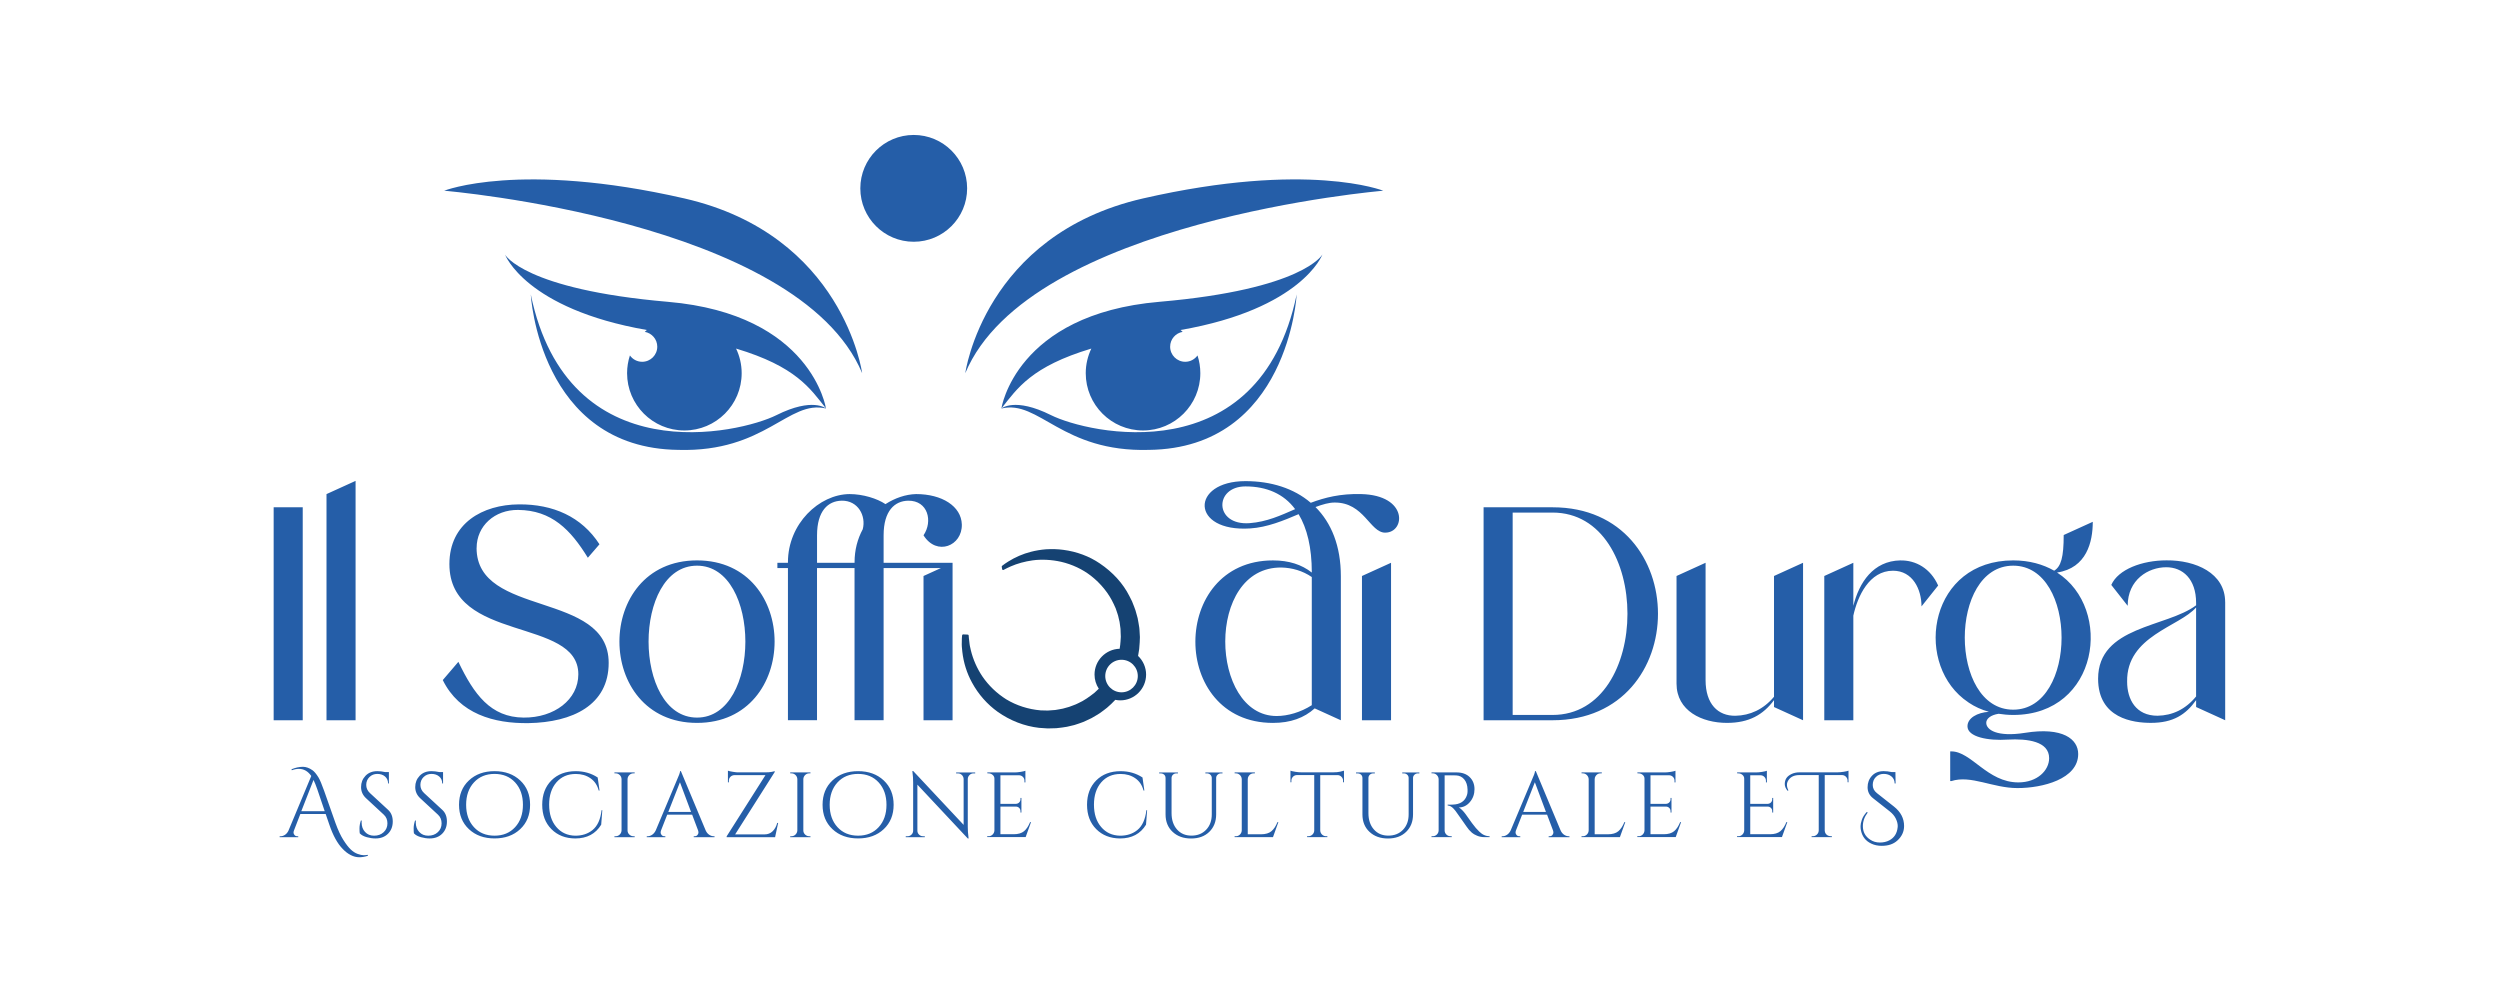 <?xml version="1.0" encoding="UTF-8"?> <svg xmlns="http://www.w3.org/2000/svg" id="Livello_1" data-name="Livello 1" viewBox="0 0 1080 427.84"><defs><style> .cls-1 { fill: #255ea8; } .cls-2 { fill: #154272; } </style></defs><path class="cls-2" d="M491.65,283.34c.41-2,.64-3.94.7-5.78l.09-2.32-.19-3.29c-.02-.26-.03-.52-.08-.83l-.32-1.95c-.12-.7-.23-1.39-.38-2.11-.16-.53-.3-1.06-.44-1.59-.29-1.11-.6-2.26-1.06-3.33l-.94-2.39-1.13-2.24c-2.73-5.43-7.15-10.31-12.78-14.1-4.54-3.1-10-5.13-15.79-5.88-2.27-.31-4.7-.39-7.44-.24-2.19.17-4.52.56-6.55,1.09-3.44.88-6.73,2.3-9.78,4.21-.88.54-1.72,1.13-2.65,1.84-.12.09-.18.25-.16.4l.18,1.07c.02.13.11.24.23.3.12.06.26.06.38,0,1.03-.56,2.05-1.05,3.11-1.52,2.82-1.24,6.08-2.13,9.41-2.6,3.91-.53,8.18-.31,12.35.62,4.77,1.11,9.23,3.21,12.9,6.06,4.3,3.38,7.69,7.58,9.8,12.15l.84,1.84.68,1.99c.32.8.5,1.63.69,2.52.11.5.22,1,.34,1.43l.4,2.96c.02.21.03.45.03.69,0,.15,0,.29.01.43l.09,2.33-.12,1.97c-.06,1-.18,2.05-.38,3.2-6.01.16-10.85,5.09-10.85,11.14,0,2.19.64,4.3,1.84,6.12-.68.68-1.27,1.24-1.84,1.73-2.05,1.61-4.46,3.42-7.16,4.59-.6.33-1.26.57-1.9.81-.26.09-.51.19-.77.29-.4.16-.8.31-1.19.44-.42.11-.84.23-1.26.35-.95.28-1.85.54-2.73.64-.27.04-.52.09-.78.14-.38.08-.77.15-1.18.2l-3.24.24-3.09-.08c-5.3-.45-10.44-2.1-14.86-4.78-4.07-2.55-7.63-5.98-10.3-9.9-2.29-3.41-4.01-7.31-4.97-11.26-.07-.34-.14-.67-.22-.99-.13-.56-.26-1.09-.32-1.65l-.31-2.65c-.03-.25-.04-.49-.06-.74l-.02-.38c-.01-.21-.18-.37-.39-.38l-2.02-.09c-.21,0-.41.16-.43.38l-.04.39c-.03.31-.06.63-.07.98l-.05,2.67c0,.63.07,1.29.14,1.99.03.34.07.69.1,1.05.54,4.79,1.96,9.29,4.21,13.39,2.72,5.02,6.57,9.39,11.13,12.64,5.36,3.78,11.5,6.16,17.78,6.88l3.79.26,3.67-.1c.58-.04,1.21-.13,1.83-.21l.8-.1c1.38-.13,2.65-.44,3.88-.75.44-.11.87-.21,1.34-.32.57-.15,1.14-.35,1.68-.55.28-.1.55-.2.83-.29.9-.31,1.71-.6,2.48-1l2.43-1.15,2.28-1.34c.72-.4,1.46-.89,2.26-1.51.23-.17.46-.34.69-.51.49-.36.98-.72,1.45-1.12,1.22-1.04,2.42-2.18,3.56-3.4.72.14,1.45.22,2.17.22,6.14,0,11.14-5,11.14-11.14,0-3.05-1.27-5.98-3.49-8.08ZM484.5,299.08c-3.87,0-7.03-3.15-7.03-7.03s3.15-7.03,7.03-7.03,7.03,3.15,7.03,7.03-3.15,7.03-7.03,7.03Z"></path><path class="cls-1" d="M118.22,219.15h12.56v92h-12.56v-92ZM141.05,311.15h12.56v-103.41l-12.56,5.71v97.7ZM205.9,236.73c0-9.59,7.87-16.55,17.92-16.44,14.5.12,22.71,8.56,30.13,20.66l5.02-5.82c-7.76-11.98-20.09-17.35-34.81-17.24-15.64.11-30.02,8.1-30.02,25.79,0,34.13,55.7,22.83,55.7,47.6,0,10.96-10.39,18.83-23.63,18.72-14.27-.11-21.46-10.04-28.19-24.09l-6.74,7.88c7.19,14.61,22.03,18.83,37.09,18.6,18.95-.34,34.58-7.76,34.58-26.02,0-31.27-57.07-19.52-57.07-49.65ZM301.11,312.29c-44.63,0-44.75-70.2,0-70.2s44.63,70.2,0,70.2ZM301.11,244.37c-27.96,0-27.85,65.63,0,65.63s27.85-65.63,0-65.63ZM415.51,226.57c.23,9.25-10.84,13.81-16.55,4.68,4.11-6.05,1.94-15.06-6.62-14.95-5.82.11-10.62,4.34-10.62,14.95v11.87h29.79v68.03h-12.55v-62.32l7.53-3.43h-24.77v65.74h-12.56v-65.74h-16.21v65.74h-12.56v-65.74h-4.56v-2.28h4.56v-.23c0-16.66,13.47-29.33,26.6-29.45,5.82,0,11.99,1.94,15.53,4.34,4.11-2.63,8.67-4.22,13.24-4.34,11.18,0,19.52,5.25,19.75,13.12ZM363.58,216.3c-5.82.11-10.62,4.34-10.62,14.95v11.87h16.21v-.23c0-5.25,1.26-10.04,3.54-14.27,1.49-5.71-1.94-12.44-9.13-12.33ZM598.42,230.11c-6.62,0-9.13-13.12-21.91-13.01-2.4,0-5.14.8-8.22,1.94,6.85,6.85,10.96,16.78,10.96,29.91v62.21l-11.3-5.14c-4.57,4.11-10.39,6.28-18.03,6.28-44.75,0-44.63-70.2,0-70.2,6.96,0,12.44,1.83,16.78,5.25,0-10.84-2.05-19.18-5.71-25.23-6.39,2.74-13.58,5.71-20.88,6.16-25.92,1.71-25.92-20.43-2.06-20.43,10.96,0,20.89,3.08,28.2,9.36,6.05-2.28,12.78-3.99,21.69-3.77,20.54.46,19.17,16.66,10.5,16.66ZM559.49,219.95c-4.9-6.62-12.32-9.82-21.46-9.82-13.58,0-13.58,17.01,1.83,15.87,7.42-.57,13.35-3.31,19.63-6.05ZM566.69,249.28c-3.99-2.74-8.56-3.99-13.01-4.11-33.1-.46-31.16,64.15-2.17,64.15,4.79,0,10.39-1.6,15.18-4.68v-55.36ZM588.37,311.15h12.56v-68.03l-12.56,5.71v62.32ZM670.7,311.15h-29.79v-92h29.79c60.73,0,60.73,92,0,92ZM670.7,221.43h-17.23v87.43h17.23c43.15,0,43.15-87.43,0-87.43ZM766.38,300.99c-4.57,5.48-10.39,8.1-16.67,8.22-7.53.11-12.9-5.02-12.9-15.41v-50.68l-12.55,5.71v46.46c0,11.87,11.07,17,21.79,17,9.59,0,15.64-3.54,20.32-9.82v2.97l12.55,5.71v-68.03l-12.55,5.71v52.16ZM820.96,242.09c-11.76.23-17.81,9.59-20.32,19.63v-18.6l-12.55,5.71v62.32h12.55v-45.2c1.83-8.33,6.85-19.4,17.13-19.4,8.56,0,12.32,8.1,12.32,15.41l7.19-9.02c-3.3-7.42-9.7-10.96-16.32-10.84ZM961.28,260.12v51.02l-12.56-5.71v-2.97c-4.46,6.28-9.93,9.82-19.52,9.82-7.53,0-22.82-1.83-22.82-19.06,0-22.83,29.67-22.14,42.34-31.73v-1.03c0-10.39-5.82-15.41-12.9-15.41-7.76,0-16.66,5.36-16.66,16.66l-7.08-9.02c2.96-6.73,13.35-10.62,23.85-10.62,12.56-.11,25.34,5.48,25.34,18.03ZM948.72,262.41c-7.19,8.33-30.14,12.33-29.8,32.07,0,7.65,3.77,14.72,13.13,14.72,6.39-.11,12.09-2.74,16.66-8.33v-38.46ZM888.66,247.34c24.43,15.64,18.03,61.52-18.94,61.52-2.22,0-4.31-.2-6.32-.51-3.48.54-5.34,2.15-5.34,3.9,0,3.11,4.81,6.22,16.7,4.34,16.41-2.64,23.02,2.73,23.02,9.15,0,10.85-15.47,14.71-26.23,14.71s-20.09-5.75-28.58-3.02h-.48v-12.83h.48c8.67,0,15.56,13.4,28.96,13.4,8.2,0,13.3-5.19,13.3-10.47,0-7.26-9.25-8.49-17.92-8.02-8.4.57-17.36-1.13-17.36-5.75,0-3.58,4.24-5.94,9.26-6.26-3.24-.9-6.14-2.23-8.66-3.93-.94-.66-2.13-1.56-2.33-1.7-21.41-17.14-14.21-59.78,21.5-59.78,6.96,0,12.9,1.71,17.69,4.45,2.96-1.83,4.11-5.82,4.11-15.41l12.56-5.71c0,8.68-2.63,19.97-15.41,21.91ZM869.71,244.37c-27.96,0-27.85,62.21,0,62.21s27.85-62.21,0-62.21ZM125.89,332.34c1.73-.72,3.39-1.08,4.99-1.08,1.33,0,2.7.49,4.11,1.48.77.53,1.64,1.57,2.6,3.12.64,1.07,1.45,3,2.44,5.79l4.87,13.82c1.12,3.09,2.26,5.55,3.42,7.37,1.16,1.82,2.21,3.2,3.18,4.11.96.92,1.96,1.56,3,1.94,1.04.37,1.9.56,2.57.56s1.28-.05,1.82-.16l.04.4c-1.28.43-2.53.64-3.75.64s-2.45-.31-3.67-.94c-1.23-.63-2.37-1.5-3.43-2.62-2.29-2.32-4.23-5.84-5.83-10.58l-1.56-4.55h-10.94l-2.75,7.11c-.13.32-.2.64-.2.96s.14.66.42,1.02c.28.36.71.54,1.3.54h.32v.4h-8.03v-.4h.36c.64,0,1.27-.19,1.88-.58.61-.39,1.12-.96,1.52-1.74l9.9-23.73c-1.44-2.05-3.22-3.07-5.35-3.07-.96,0-1.99.2-3.07.6l-.12-.4ZM130.16,350.43h10.11l-3.15-9.31c-.61-1.78-1.17-3.18-1.68-4.19l-5.27,13.5ZM155.42,360.02c-.08-.37-.12-1.09-.12-2.16s.2-2.2.6-3.39h.36c-.03.29-.04.59-.04.88,0,1.62.49,2.98,1.48,4.05.99,1.08,2.29,1.62,3.91,1.62s3.06-.5,4.14-1.52c1.08-1.01,1.62-2.28,1.62-3.81s-.52-2.78-1.56-3.74l-7.67-7.11c-1.44-1.33-2.16-2.94-2.16-4.83s.63-3.51,1.9-4.85c1.27-1.35,2.98-2.02,5.13-2.02,1.01,0,2.16.13,3.43.4h1.56v4.91h-.36c0-1.25-.43-2.25-1.3-3-.87-.74-1.98-1.12-3.33-1.12s-2.5.45-3.42,1.36c-.92.91-1.38,2.04-1.38,3.39s.53,2.53,1.6,3.52l7.87,7.27c1.33,1.23,1.99,2.9,1.99,5.03s-.68,3.88-2.03,5.25c-1.36,1.37-3.17,2.06-5.43,2.06-1.17,0-2.42-.18-3.74-.54-1.32-.36-2.34-.91-3.05-1.66ZM178.82,360.02c-.08-.37-.12-1.09-.12-2.16s.2-2.2.6-3.39h.36c-.03.29-.04.59-.04.88,0,1.62.49,2.98,1.48,4.05.99,1.08,2.29,1.62,3.91,1.62s3.06-.5,4.14-1.52c1.08-1.01,1.62-2.28,1.62-3.81s-.52-2.78-1.56-3.74l-7.67-7.11c-1.44-1.33-2.16-2.94-2.16-4.83s.63-3.51,1.9-4.85c1.27-1.35,2.98-2.02,5.13-2.02,1.01,0,2.16.13,3.43.4h1.56v4.91h-.36c0-1.25-.43-2.25-1.3-3-.87-.74-1.98-1.12-3.33-1.12s-2.5.45-3.42,1.36c-.92.91-1.38,2.04-1.38,3.39s.53,2.53,1.6,3.52l7.87,7.27c1.33,1.23,1.99,2.9,1.99,5.03s-.68,3.88-2.03,5.25c-1.36,1.37-3.17,2.06-5.43,2.06-1.17,0-2.42-.18-3.74-.54-1.32-.36-2.34-.91-3.05-1.66ZM202.57,337.15c2.85-2.68,6.54-4.01,11.08-4.01s8.23,1.34,11.08,4.01c2.85,2.68,4.27,6.18,4.27,10.52s-1.42,7.85-4.27,10.52c-2.85,2.68-6.54,4.01-11.08,4.01s-8.24-1.34-11.08-4.01c-2.85-2.68-4.27-6.18-4.27-10.52s1.42-7.85,4.27-10.52ZM204.75,357.34c2.25,2.45,5.21,3.67,8.89,3.67s6.64-1.22,8.89-3.67c2.25-2.45,3.38-5.67,3.38-9.67s-1.13-7.22-3.38-9.67c-2.25-2.45-5.21-3.67-8.89-3.67s-6.64,1.22-8.89,3.67c-2.25,2.45-3.38,5.67-3.38,9.67s1.13,7.22,3.38,9.67ZM238.21,358.18c-2.65-2.66-3.97-6.17-3.97-10.52s1.32-7.86,3.97-10.52c2.65-2.66,6.16-3.99,10.52-3.99,3.57,0,6.72.91,9.47,2.72l.8,5.63h-.36c-.59-2.29-1.77-4.05-3.55-5.29s-3.9-1.86-6.35-1.86c-3.49,0-6.28,1.21-8.37,3.63-2.09,2.42-3.14,5.63-3.14,9.63s1.03,7.21,3.1,9.64c2.06,2.44,4.79,3.7,8.17,3.77,2.98,0,5.47-.81,7.47-2.44,2.16-1.76,3.46-4.62,3.91-8.59h.32l-.48,6.27c-2.42,3.97-6.16,5.95-11.23,5.95-4.21-.03-7.63-1.37-10.28-4.03ZM265.95,361.26c.69,0,1.28-.25,1.78-.74.49-.49.75-1.09.78-1.78v-22.17c-.03-.69-.29-1.28-.78-1.76-.49-.48-1.09-.72-1.78-.72h-.52v-.4h8.75v.4h-.52c-.69,0-1.28.24-1.78.72-.49.48-.75,1.07-.78,1.76v22.17c0,.69.25,1.29.76,1.78s1.1.74,1.8.74h.52v.4h-8.75v-.4h.52ZM308.36,361.26h.32v.4h-8.99v-.4h.36c.56,0,.98-.18,1.26-.54.28-.36.42-.7.42-1.02s-.05-.64-.16-.96l-2.56-6.79h-10.78l-2.68,6.83c-.11.32-.16.63-.16.94s.14.64.42,1c.28.36.7.54,1.26.54h.36v.4h-8.03v-.4h.36c.66,0,1.32-.21,1.96-.64.64-.43,1.16-1.05,1.56-1.88l9.03-21.49c.98-2.16,1.48-3.53,1.48-4.11h.36l10.7,25.6c.37.83.88,1.45,1.52,1.88.64.43,1.3.64,2,.64ZM288.71,350.75h9.82l-4.79-12.82-5.03,12.82ZM314.86,337.25v.72h-.4v-5.03c.4.16,1.1.32,2.12.48,1.01.16,1.71.24,2.1.24h11.76c1.3,0,2.3-.07,3-.22.69-.15,1.1-.25,1.24-.3v.36l-17.1,26.96h12.7c1.41,0,2.58-.45,3.5-1.36.92-.9,1.58-2.1,1.98-3.59h.4l-1.32,6.15h-20.93v-.36l16.77-26.44h-13.46c-.66.03-1.22.27-1.67.72-.45.45-.68,1.01-.68,1.68ZM341.89,361.26c.69,0,1.28-.25,1.78-.74.49-.49.75-1.09.78-1.78v-22.17c-.03-.69-.29-1.28-.78-1.76-.49-.48-1.09-.72-1.78-.72h-.52v-.4h8.75v.4h-.52c-.69,0-1.28.24-1.78.72-.49.48-.75,1.07-.78,1.76v22.17c0,.69.25,1.29.76,1.78s1.1.74,1.8.74h.52v.4h-8.75v-.4h.52ZM359.62,337.15c2.85-2.68,6.54-4.01,11.08-4.01s8.23,1.34,11.08,4.01c2.85,2.68,4.27,6.18,4.27,10.52s-1.42,7.85-4.27,10.52c-2.85,2.68-6.54,4.01-11.08,4.01s-8.24-1.34-11.08-4.01c-2.85-2.68-4.27-6.18-4.27-10.52s1.42-7.85,4.27-10.52ZM361.8,357.34c2.25,2.45,5.21,3.67,8.89,3.67s6.64-1.22,8.89-3.67c2.25-2.45,3.38-5.67,3.38-9.67s-1.13-7.22-3.38-9.67c-2.25-2.45-5.21-3.67-8.89-3.67s-6.64,1.22-8.89,3.67c-2.25,2.45-3.38,5.67-3.38,9.67s1.13,7.22,3.38,9.67ZM420.56,334.1c-.66,0-1.24.23-1.72.7-.48.47-.73,1.03-.76,1.7v20.61c0,1.54.09,3.01.28,4.39l.08.72h-.36l-21.77-23.25v19.89c0,.66.24,1.23.72,1.7.48.47,1.05.7,1.72.7h.76v.4h-8.23v-.4h.76c.66,0,1.24-.23,1.72-.7.48-.47.72-1.04.72-1.74v-20.73c0-1.62-.09-3.08-.28-4.35l-.08-.64h.4l21.77,23.25v-19.81c-.03-.69-.28-1.27-.76-1.74-.48-.47-1.05-.7-1.72-.7h-.76v-.4h8.23v.4h-.72ZM427.03,361.26c.69,0,1.28-.25,1.78-.74.49-.49.75-1.09.78-1.78v-22.37c0-.64-.25-1.18-.76-1.62s-1.1-.66-1.8-.66h-.48l-.04-.4h11.7c.83,0,1.72-.08,2.7-.24.97-.16,1.66-.32,2.06-.48v5.03h-.4v-.72c0-.64-.22-1.19-.66-1.64-.44-.45-.97-.69-1.58-.72h-8.15v12.34h6.75c.53-.03.99-.23,1.36-.6.37-.37.56-.84.56-1.4v-.56h.4v6.31h-.4v-.6c0-.53-.18-.99-.54-1.36-.36-.37-.81-.57-1.34-.6h-6.79v11.94h5.71c1.97,0,3.47-.44,4.51-1.32,1.04-.88,1.9-2.18,2.6-3.92h.4l-2.32,6.47h-16.58v-.4h.52ZM473.57,358.18c-2.65-2.66-3.97-6.17-3.97-10.52s1.32-7.86,3.97-10.52c2.65-2.66,6.16-3.99,10.52-3.99,3.57,0,6.72.91,9.47,2.72l.8,5.63h-.36c-.59-2.29-1.77-4.05-3.55-5.29s-3.9-1.86-6.35-1.86c-3.49,0-6.28,1.21-8.37,3.63-2.09,2.42-3.14,5.63-3.14,9.63s1.03,7.21,3.1,9.64c2.06,2.44,4.79,3.7,8.17,3.77,2.98,0,5.47-.81,7.47-2.44,2.16-1.76,3.46-4.62,3.91-8.59h.32l-.48,6.27c-2.42,3.97-6.16,5.95-11.23,5.95-4.21-.03-7.63-1.37-10.28-4.03ZM528.14,334.1h-.64c-.56,0-1.05.18-1.46.54-.41.36-.63.81-.66,1.34v15.82c0,3.12-.99,5.63-2.96,7.55s-4.59,2.88-7.87,2.88-5.93-.95-7.97-2.86c-2.04-1.9-3.06-4.41-3.06-7.53v-15.74c0-.8-.34-1.38-1.04-1.76-.32-.16-.68-.24-1.08-.24h-.64v-.4h8.11v.4h-.64c-.59,0-1.08.18-1.48.54-.4.36-.61.82-.64,1.38v15.26c0,2.9.78,5.25,2.34,7.03,1.56,1.78,3.64,2.68,6.25,2.68s4.72-.84,6.35-2.54c1.62-1.69,2.43-3.91,2.43-6.65v-15.78c-.02-.56-.24-1.02-.64-1.38-.4-.36-.89-.54-1.48-.54h-.64v-.4h7.39v.4ZM533.88,361.26c.69,0,1.28-.25,1.78-.74.49-.49.75-1.09.78-1.78v-22.13c-.03-.69-.29-1.28-.78-1.78-.49-.49-1.09-.74-1.78-.74h-.52v-.4h8.75v.4h-.52c-.96,0-1.69.41-2.2,1.24-.24.4-.36.83-.36,1.28v23.8h5.71c1.97,0,3.47-.44,4.51-1.32,1.04-.88,1.9-2.18,2.6-3.92h.4l-2.32,6.47h-16.58v-.4h.52ZM580.21,337.25c0-.64-.23-1.19-.68-1.66-.45-.47-.99-.71-1.6-.74h-7.59v23.92c.03.69.29,1.28.78,1.76.49.48,1.08.72,1.78.72h.52v.4h-8.75v-.4h.52c.69,0,1.28-.24,1.78-.72.49-.48.75-1.05.78-1.72v-23.97h-7.59c-.64.03-1.18.27-1.62.74-.44.47-.66,1.02-.66,1.66v.68l-.4.04v-5.03c.4.16,1.09.32,2.08.48.99.16,1.89.24,2.71.24h13.5c1.31,0,2.39-.1,3.25-.3s1.39-.34,1.58-.42v5.03l-.4-.04v-.68ZM613.19,334.1h-.64c-.56,0-1.05.18-1.46.54-.41.36-.63.81-.66,1.34v15.82c0,3.12-.99,5.63-2.96,7.55-1.97,1.92-4.59,2.88-7.87,2.88s-5.93-.95-7.97-2.86c-2.04-1.9-3.06-4.41-3.06-7.53v-15.74c0-.8-.34-1.38-1.04-1.76-.32-.16-.68-.24-1.08-.24h-.64v-.4h8.11v.4h-.64c-.59,0-1.08.18-1.48.54-.4.36-.61.82-.64,1.38v15.26c0,2.9.78,5.25,2.34,7.03,1.56,1.78,3.64,2.68,6.25,2.68s4.72-.84,6.35-2.54c1.62-1.69,2.43-3.91,2.43-6.65v-15.78c-.02-.56-.24-1.02-.64-1.38-.4-.36-.89-.54-1.48-.54h-.64v-.4h7.39v.4ZM626.64,334.93h-2.56v23.8c0,.69.25,1.29.74,1.78.49.49,1.1.74,1.82.74h.48l.04.4h-8.75v-.4h.52c.69,0,1.28-.24,1.78-.72.49-.48.75-1.06.78-1.76v-22.17c-.03-.69-.29-1.28-.78-1.78-.49-.49-1.09-.74-1.78-.74h-.52v-.4h10.78c2.42,0,4.33.67,5.71,2.02,1.38,1.35,2.08,3.09,2.08,5.23s-.66,3.99-1.98,5.55c-1.32,1.56-2.92,2.34-4.81,2.34.4.19.87.55,1.42,1.1.55.55,1.03,1.11,1.46,1.7,2.29,3.27,3.78,5.29,4.47,6.05.69.76,1.18,1.28,1.48,1.56.29.28.61.55.96.82.34.27.69.48,1.04.64.77.37,1.6.56,2.48.56v.4h-2.2c-1.15,0-2.21-.21-3.2-.62-.99-.41-1.72-.84-2.22-1.28-.49-.44-.92-.86-1.28-1.28-.36-.41-1.35-1.79-2.97-4.13-1.63-2.34-2.57-3.68-2.84-4.01-.27-.33-.55-.66-.84-.98-.85-.9-1.71-1.36-2.56-1.36v-.4c.21.03.49.04.84.04s.77-.01,1.28-.04c3.3-.08,5.38-1.46,6.23-4.15.16-.53.24-1.03.24-1.5v-.9c-.05-1.78-.52-3.22-1.4-4.31-.88-1.09-2.06-1.68-3.55-1.76-.64-.03-1.44-.04-2.4-.04ZM677.69,361.26h.32v.4h-8.99v-.4h.36c.56,0,.98-.18,1.26-.54.28-.36.42-.7.42-1.02s-.05-.64-.16-.96l-2.56-6.79h-10.78l-2.68,6.83c-.11.32-.16.63-.16.94s.14.64.42,1c.28.36.7.54,1.26.54h.36v.4h-8.03v-.4h.36c.66,0,1.32-.21,1.96-.64.64-.43,1.16-1.05,1.56-1.88l9.03-21.49c.98-2.16,1.48-3.53,1.48-4.11h.36l10.7,25.6c.37.83.88,1.45,1.52,1.88.64.43,1.3.64,2,.64ZM658.03,350.75h9.82l-4.79-12.82-5.03,12.82ZM683.75,361.26c.69,0,1.28-.25,1.78-.74.49-.49.75-1.09.78-1.78v-22.13c-.03-.69-.29-1.28-.78-1.78-.49-.49-1.09-.74-1.78-.74h-.52v-.4h8.75v.4h-.52c-.96,0-1.69.41-2.2,1.24-.24.4-.36.83-.36,1.28v23.8h5.71c1.97,0,3.47-.44,4.51-1.32,1.04-.88,1.9-2.18,2.6-3.92h.4l-2.32,6.47h-16.58v-.4h.52ZM707.86,361.26c.69,0,1.28-.25,1.78-.74.49-.49.75-1.09.78-1.78v-22.37c0-.64-.25-1.18-.76-1.62-.51-.44-1.1-.66-1.8-.66h-.48l-.04-.4h11.7c.83,0,1.72-.08,2.7-.24.97-.16,1.66-.32,2.06-.48v5.03h-.4v-.72c0-.64-.22-1.19-.66-1.64-.44-.45-.97-.69-1.58-.72h-8.15v12.34h6.75c.53-.03.99-.23,1.36-.6.37-.37.56-.84.56-1.4v-.56h.4v6.31h-.4v-.6c0-.53-.18-.99-.54-1.36-.36-.37-.81-.57-1.34-.6h-6.79v11.94h5.71c1.97,0,3.47-.44,4.51-1.32,1.04-.88,1.9-2.18,2.6-3.92h.4l-2.32,6.47h-16.58v-.4h.52ZM750.94,361.26c.69,0,1.28-.25,1.78-.74.49-.49.75-1.09.78-1.78v-22.37c0-.64-.25-1.18-.76-1.62-.51-.44-1.1-.66-1.8-.66h-.48l-.04-.4h8.11c.82,0,1.72-.08,2.7-.24.97-.16,1.66-.32,2.06-.48v5.03h-.4v-.72c0-.64-.22-1.19-.66-1.64-.44-.45-.96-.69-1.58-.72h-4.55v12.34h7.59c.53-.03.99-.23,1.36-.6.37-.37.56-.84.56-1.4v-.56h.4v6.31h-.4v-.6c0-.53-.18-.99-.54-1.36-.36-.37-.81-.57-1.34-.6h-7.63v11.94h8.51c1.97,0,3.47-.44,4.51-1.32,1.04-.88,1.9-2.18,2.6-3.92h.4l-2.32,6.47h-19.37v-.4h.52ZM772.26,341.65c-.83-.99-1.24-1.96-1.24-2.94s.23-1.81.68-2.52c.45-.71,1.19-1.3,2.2-1.8,1.01-.49,2.16-.74,3.44-.74h16.37c.83,0,1.74-.08,2.74-.24,1-.16,1.7-.32,2.1-.48v5.03l-.4-.04v-.68c0-.64-.23-1.19-.68-1.66-.45-.47-.99-.71-1.6-.74h-7.59v23.92c.03.96.45,1.68,1.28,2.16.4.21.83.32,1.28.32h.52v.4h-8.75v-.4h.52c.69,0,1.28-.24,1.78-.72.49-.48.75-1.05.78-1.72v-23.97h-8.35c-2.13,0-3.68.68-4.63,2.04-.51.69-.76,1.42-.76,2.18s.21,1.55.64,2.38l-.32.2ZM806.84,351.03c-1.38,1.81-2.08,3.77-2.08,5.87,0,2.5,1.05,4.45,3.16,5.83,1.22.83,2.61,1.24,4.17,1.24s2.91-.31,4.05-.92c2.16-1.12,3.37-3,3.64-5.63.02-.19.04-.37.04-.56,0-.98-.27-2.05-.82-3.2-.55-1.14-1.43-2.2-2.65-3.16l-7.19-5.67c-1.57-1.22-2.36-2.81-2.36-4.75s.63-3.59,1.88-4.93c1.25-1.35,2.94-2.02,5.07-2.02,1.06,0,2.22.13,3.47.4h1.6l.08,4.91h-.4c-.03-1.28-.49-2.28-1.38-3.02-.89-.73-2.01-1.1-3.36-1.1s-2.47.45-3.37,1.34c-.91.89-1.36,2.04-1.36,3.44s.59,2.56,1.76,3.49l7.39,5.83c2.93,2.32,4.39,5.11,4.39,8.39,0,2.45-.97,4.55-2.92,6.31-1.67,1.52-3.91,2.28-6.71,2.28-1.71,0-3.22-.32-4.55-.96-2.5-1.17-4.01-3.17-4.51-5.99-.08-.43-.12-.97-.12-1.62s.19-1.54.56-2.68c.37-1.13,1.09-2.27,2.16-3.41l.36.28ZM571.25,110.02s-8.85,23.42-61.25,32.54c.31.27.62.52.91.8-3.07.53-5.41,3.19-5.41,6.41,0,3.6,2.92,6.52,6.52,6.52,2.19,0,4.12-1.09,5.3-2.74.79,2.41,1.22,4.98,1.22,7.66,0,13.67-11.08,24.75-24.75,24.75s-24.75-11.08-24.75-24.75c0-3.81.89-7.4,2.42-10.63-25.82,7.75-31.96,17.12-38.87,25.9,0,0,6.07-40.74,68.25-46.1,62.18-5.36,70.39-20.37,70.39-20.37ZM432.6,176.48s5.72-5,21.44,2.86c15.72,7.86,90.05,25.29,106.13-52.17,0,0-3.57,66.46-63.78,67.18-37.7,1.07-47.52-21.8-63.78-17.87ZM417,161.21s8.1-59.76,76.8-75.49c71.16-16.29,103.77-3.33,103.77-3.33,0,0-152.94,12.8-180.57,78.82ZM356.85,176.48c-6.92-8.78-13.05-18.15-38.87-25.9,1.54,3.22,2.42,6.82,2.42,10.63,0,13.67-11.08,24.75-24.75,24.75s-24.75-11.08-24.75-24.75c0-2.67.44-5.24,1.22-7.66,1.18,1.66,3.11,2.74,5.3,2.74,3.6,0,6.52-2.92,6.52-6.52,0-3.22-2.34-5.88-5.41-6.41.29-.28.61-.53.91-.8-52.4-9.13-61.25-32.54-61.25-32.54,0,0,8.22,15.01,70.39,20.37,62.18,5.36,68.25,46.1,68.25,46.1ZM356.85,176.48c-16.26-3.93-26.09,18.94-63.78,17.87-60.21-.71-63.78-67.18-63.78-67.18,16.08,77.46,90.4,60.03,106.13,52.17,15.72-7.86,21.44-2.86,21.44-2.86ZM372.45,161.21c-27.63-66.02-180.57-78.82-180.57-78.82,0,0,32.62-12.95,103.77,3.33,68.7,15.72,76.8,75.49,76.8,75.49ZM394.73,58.3c12.74,0,23.07,10.33,23.07,23.07s-10.33,23.07-23.07,23.07-23.07-10.33-23.07-23.07,10.33-23.07,23.07-23.07Z"></path></svg> 